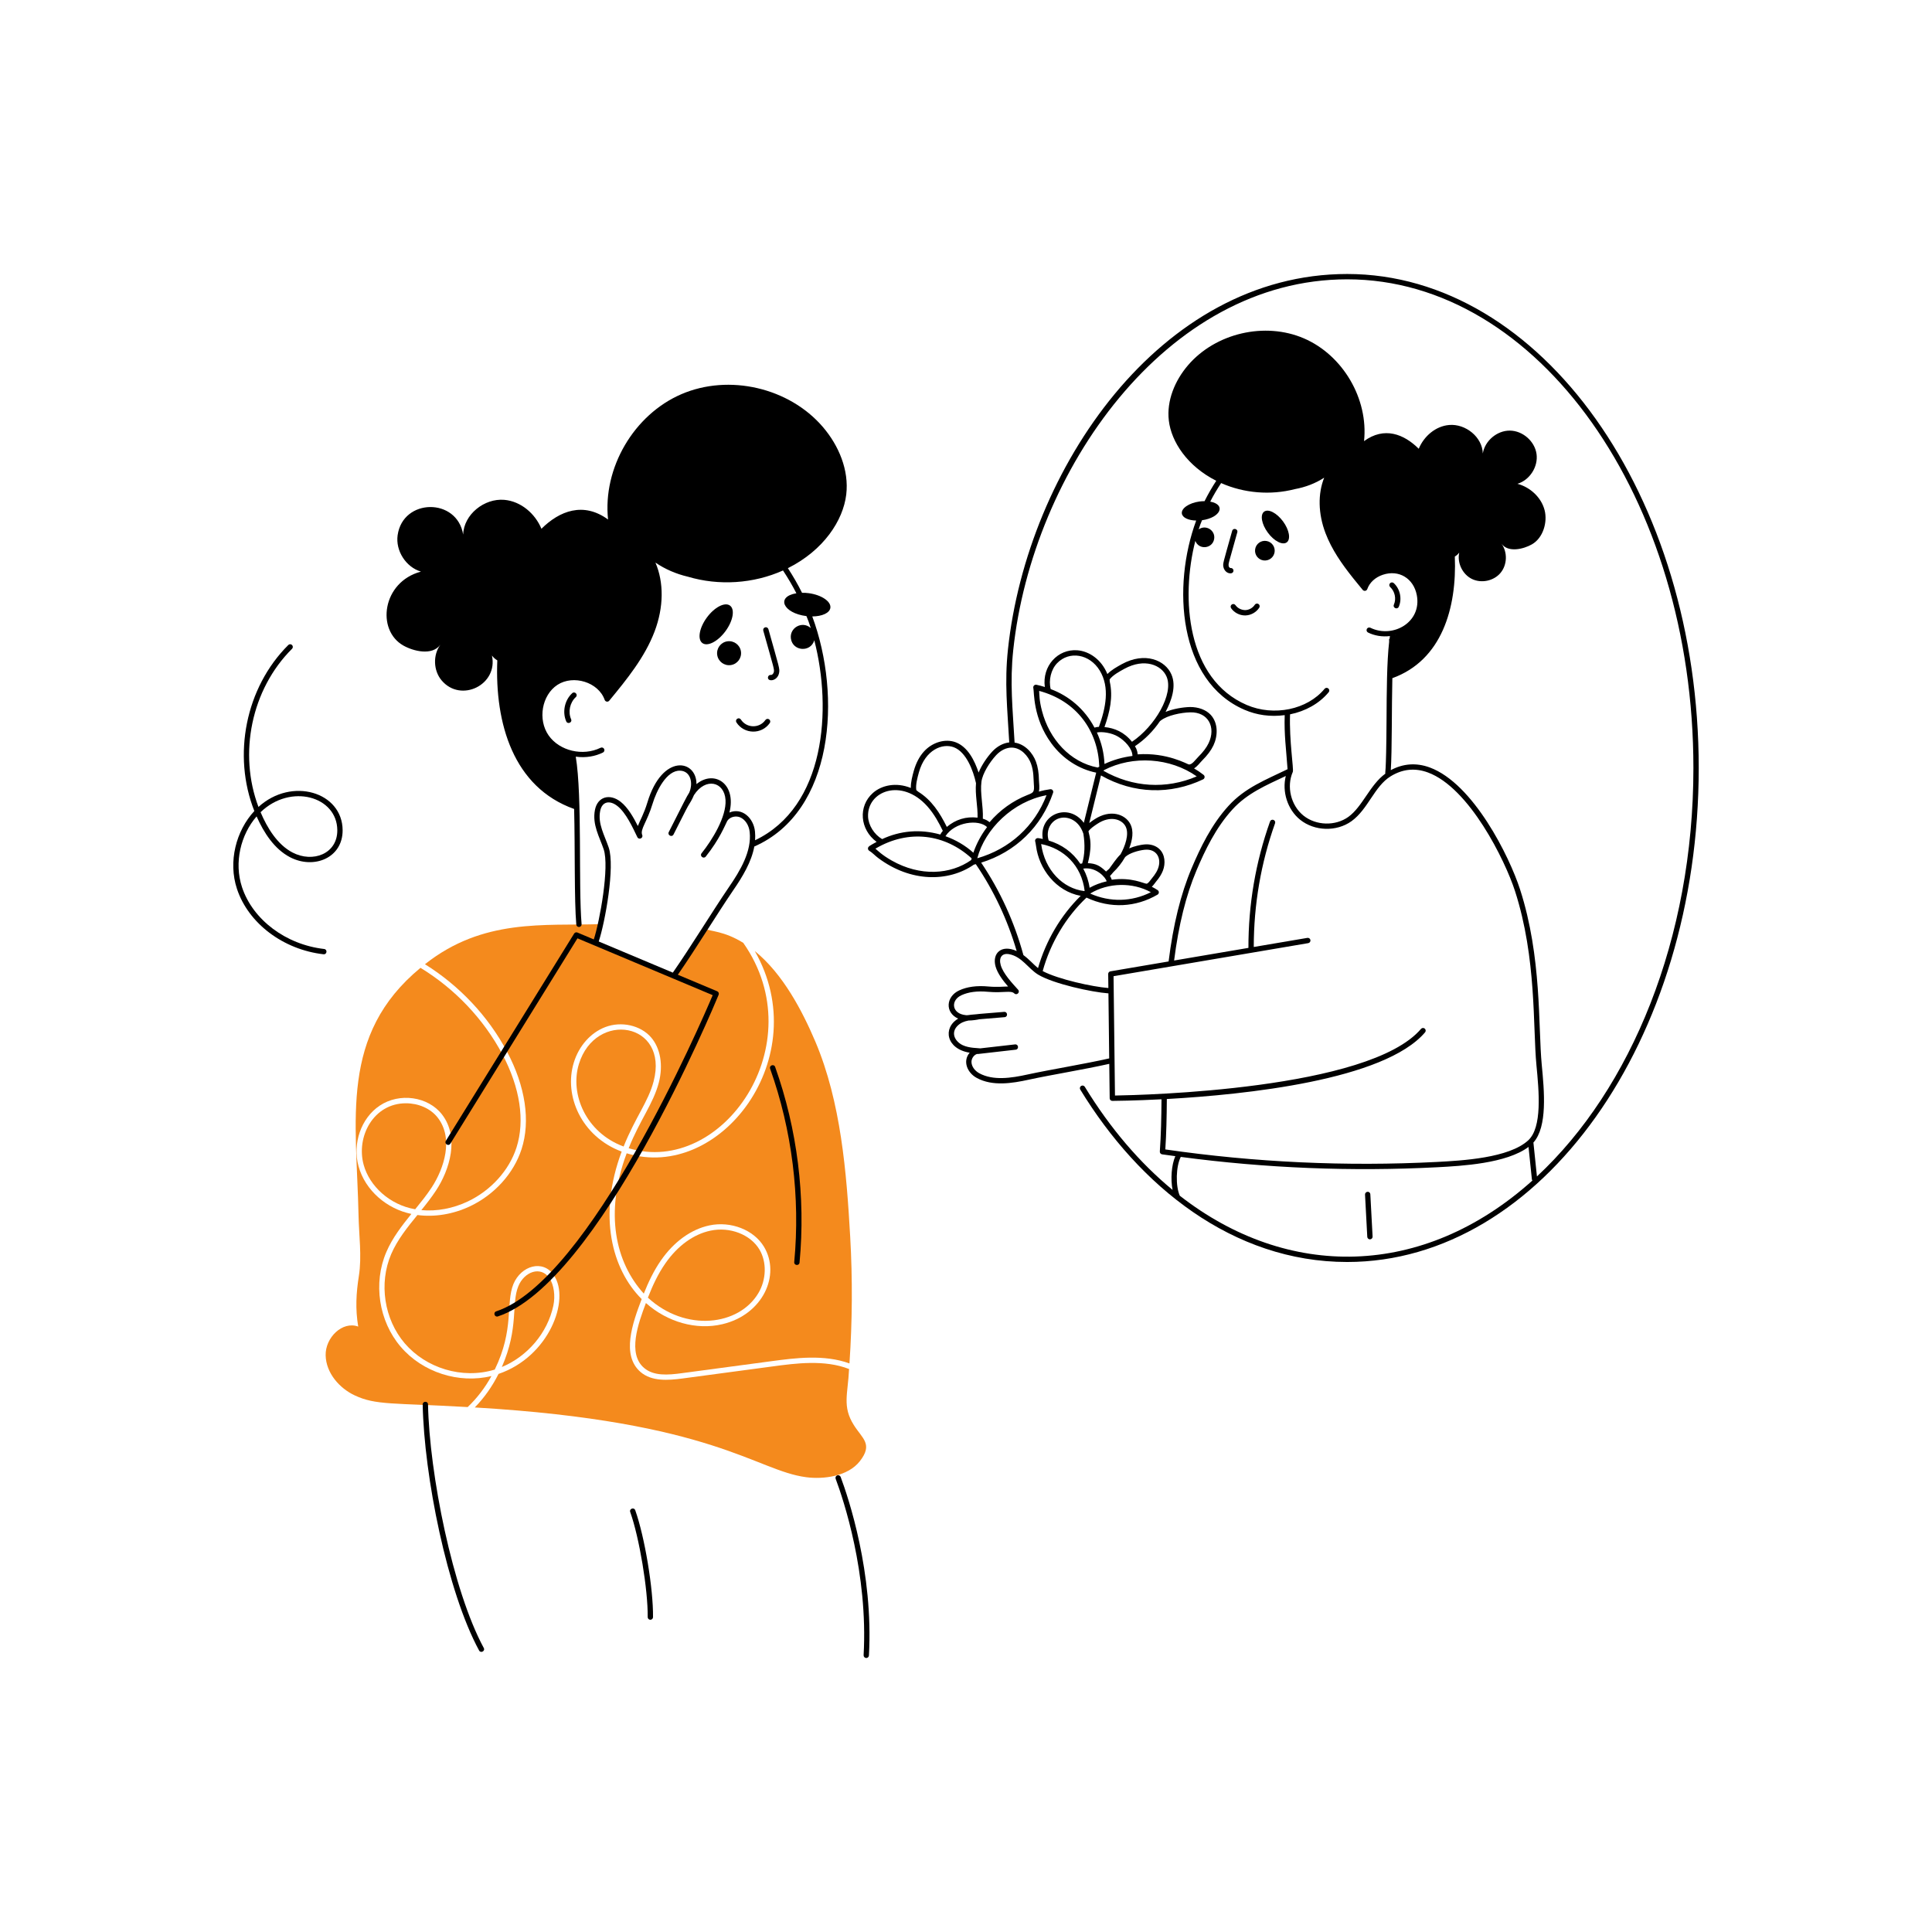 <svg xmlns="http://www.w3.org/2000/svg" xmlns:xlink="http://www.w3.org/1999/xlink" width="800" zoomAndPan="magnify" viewBox="0 0 600 600" height="800" preserveAspectRatio="xMidYMid meet" version="1.0"><path fill="#f48a1d" d="M 134.008 368.852 C 132.484 371.172 130.695 373.383 128.941 375.547 C 120.965 374.191 114.75 368.301 112.949 361.781 C 110.516 352.977 116.012 342.633 126.055 342.633 C 129.898 342.633 133.691 344.191 135.957 347.117 C 140.898 353.492 137.992 362.809 134.008 368.852 Z M 134.008 368.852 " fill-opacity="1" fill-rule="nonzero"/><path fill="#f48a1d" d="M 152.625 427.34 C 150.625 430.969 148.125 434.246 145.238 436.977 C 121.891 435.656 116.73 436.426 110.184 433.359 C 105.402 431.129 101.258 426.398 101.133 420.91 C 101.008 415.418 106.324 410.176 111.246 411.98 C 110.324 406.453 110.609 401.582 111.461 396.18 C 112.398 390.211 111.477 383.586 111.352 377.566 C 110.73 347.629 105.379 321.375 130.59 300.566 C 141.219 307.047 150.18 316.438 155.992 327.367 C 161.516 337.762 163.074 348.055 160.402 356.379 C 158.133 363.43 152.5 369.684 145.328 373.102 C 140.668 375.316 135.586 376.254 130.855 375.812 C 132.434 373.863 134.008 371.859 135.391 369.754 C 139.676 363.27 142.742 353.172 137.266 346.105 C 132.93 340.508 124.055 339.25 117.906 343.379 C 112.148 347.223 109.387 355.156 111.352 362.207 C 113.441 369.766 120.191 375.445 127.754 376.996 C 124.816 380.648 121.855 384.438 119.98 388.832 C 115.836 398.465 117.625 410.281 124.441 418.25 C 131.211 426.188 142.512 429.82 152.625 427.34 Z M 152.625 427.34 " fill-opacity="1" fill-rule="nonzero"/><path fill="#f48a1d" d="M 171.844 405.5 C 170.035 413.965 163.801 421.246 155.848 424.539 C 161.207 412.301 158.73 404.922 160.969 399.457 C 162.781 394.961 167.938 392.992 170.656 396.977 C 172.02 399.016 172.5 402.434 171.844 405.5 Z M 171.844 405.5 " fill-opacity="1" fill-rule="nonzero"/><path fill="#f48a1d" d="M 193.668 356.062 C 181.918 351.723 176.934 339.754 179.777 330.465 C 184.93 313.672 207.816 317.492 202.984 335.832 C 201.359 342.105 197.328 346.941 193.668 356.062 Z M 193.668 356.062 " fill-opacity="1" fill-rule="nonzero"/><path fill="#f48a1d" d="M 201.211 403 C 202.684 399.227 204.363 395.613 206.633 392.355 C 210.422 386.898 215.398 383.285 220.66 382.188 C 226.664 380.914 233.043 383.375 235.84 388.031 C 238.16 391.914 238.039 397.352 235.523 401.582 C 229.484 411.738 212.914 413.781 201.211 403 Z M 201.211 403 " fill-opacity="1" fill-rule="nonzero"/><path fill="#f48a1d" d="M 234.406 295.359 C 243.156 302.441 249.18 313.973 253.254 323.574 C 261.152 342.281 262.906 364.031 264.039 384.152 C 264.785 397.227 264.695 410.352 263.809 423.426 C 255.93 420.555 246.984 421.742 239.668 422.715 L 211.734 426.453 C 207.445 427.039 203.02 427.375 200.043 424.84 C 194.809 420.41 198.191 411.043 200.594 404.664 C 207.254 410.602 216.27 413.168 224.344 411.238 C 236.902 408.293 242.535 395.953 237.258 387.184 C 234.105 381.941 226.984 379.16 220.324 380.559 C 214.637 381.762 209.309 385.605 205.27 391.418 C 203.055 394.605 201.391 398.094 199.938 401.742 C 191.203 392.133 187.629 376.852 194.621 358.168 C 223.641 367.098 253.262 328.355 234.406 295.359 Z M 234.406 295.359 " fill-opacity="1" fill-rule="nonzero"/><path fill="#f48a1d" d="M 267.035 453.785 C 263.332 458.516 255.77 459.469 250.383 458.762 C 234.695 456.707 221.812 441.477 147.453 437.098 C 150.375 434.105 152.871 430.578 154.82 426.684 C 170.453 421.371 177.191 403.699 172.02 396.059 C 168.664 391.02 161.805 393.031 159.426 398.82 C 157.016 404.824 159.754 412.828 153.652 425.336 C 143.43 428.449 132.211 424.797 125.699 417.188 C 119.289 409.68 117.605 398.555 121.484 389.484 C 123.414 385.004 126.551 381.105 129.633 377.336 C 134.945 378.043 140.758 377.105 146.035 374.59 C 153.598 370.992 159.57 364.367 161.977 356.875 C 164.793 348.145 163.184 337.391 157.461 326.605 C 151.617 315.57 142.633 306.094 131.973 299.449 C 150.07 285.129 168.965 287.582 186.512 286.996 C 186.031 289.176 185.535 291.07 185.059 292.434 L 209.645 302.516 C 214 296.262 218.746 288.609 218.926 288.434 C 220.684 289.312 224.77 289.066 230.828 292.809 C 252.93 324.34 224.266 365.352 195.242 356.594 C 198.793 347.68 202.836 342.898 204.594 336.238 C 206.012 330.801 205.109 325.543 202.188 322.156 C 198.926 318.402 192.957 317.074 187.98 318.969 C 183.43 320.707 179.777 324.832 178.203 329.988 C 175.02 340.324 180.605 352.984 193.062 357.637 C 185.641 377.527 189.988 394.148 199.281 403.445 C 196.426 410.918 192.883 420.918 198.961 426.117 C 202.453 429.074 207.5 428.684 211.945 428.102 L 239.879 424.363 C 247.141 423.387 256.07 422.184 263.688 425.16 C 263.324 432.941 261.516 436.766 265.156 442.555 C 267.848 446.824 271.18 448.469 267.035 453.785 Z M 267.035 453.785 " fill-opacity="1" fill-rule="nonzero"/><path fill="#000000" d="M 195.723 469.57 C 198.555 477.559 201.242 493.723 201.148 502.199 C 201.145 502.656 201.508 503.031 201.965 503.035 C 201.969 503.035 201.973 503.035 201.977 503.035 C 202.43 503.035 202.797 502.672 202.801 502.219 C 202.902 493.43 200.219 477.297 197.281 469.02 C 196.918 467.988 195.359 468.543 195.723 469.57 Z M 195.723 469.57 " fill-opacity="1" fill-rule="nonzero"/><path fill="#000000" d="M 268.98 514.906 C 268.996 514.91 269.012 514.91 269.027 514.91 C 269.465 514.91 269.828 514.57 269.852 514.129 C 271.293 488.328 263.496 465.164 261.07 458.676 C 260.914 458.25 260.438 458.039 260.008 458.191 C 259.578 458.352 259.363 458.828 259.523 459.254 C 261.918 465.664 269.625 488.555 268.203 514.035 C 268.176 514.492 268.527 514.883 268.98 514.906 Z M 268.98 514.906 " fill-opacity="1" fill-rule="nonzero"/><path fill="#000000" d="M 131.27 436.18 C 131.699 458.27 138.84 494.238 148.785 512.574 C 149.305 513.527 150.758 512.75 150.238 511.789 C 140.555 493.93 133.34 457.594 132.926 436.148 C 132.902 435.047 131.25 435.086 131.27 436.18 Z M 131.27 436.18 " fill-opacity="1" fill-rule="nonzero"/><path fill="#000000" d="M 219.531 191.766 C 217.164 194.98 216.539 198.539 218.133 199.711 C 219.727 200.883 222.938 199.23 225.305 196.016 C 227.672 192.801 228.297 189.242 226.703 188.07 C 225.109 186.898 221.902 188.551 219.531 191.766 Z M 219.531 191.766 " fill-opacity="1" fill-rule="nonzero"/><path fill="#000000" d="M 239.422 209.605 C 238.969 209.543 238.555 209.871 238.496 210.324 C 238.316 211.812 241.367 211.621 241.93 209.086 C 242.242 207.676 242 207.43 238.637 195.395 C 238.512 194.957 238.055 194.703 237.617 194.824 C 237.176 194.945 236.922 195.402 237.043 195.844 C 240.328 207.582 240.516 207.828 240.312 208.727 C 240.215 209.18 239.809 209.648 239.422 209.605 Z M 239.422 209.605 " fill-opacity="1" fill-rule="nonzero"/><path fill="#000000" d="M 211.625 122.41 C 196.84 128.777 187.148 145.336 188.84 161.344 C 181.207 155.754 173.758 158.637 168.148 164.215 C 166.172 159.453 161.734 155.672 156.605 155.23 C 150.391 154.699 144.016 159.785 143.84 166.02 C 141.984 154.5 125.125 154.668 123.488 166.207 C 122.801 171.035 126.051 176.113 130.723 177.516 C 118.684 180.727 116.785 195.684 125.262 200.477 C 128.375 202.238 134.203 203.719 136.762 200.215 C 134.414 203.43 134.578 208.242 137.137 211.289 C 143.117 218.402 154.781 212.652 152.773 203.574 C 153.223 204.207 153.805 204.691 154.445 205.082 C 153.645 224.648 159.41 244.523 178.301 251.234 C 178.609 263.586 178.32 279.574 178.973 287.129 C 179.008 287.559 179.371 287.887 179.793 287.887 C 180.285 287.887 180.66 287.469 180.617 286.988 C 179.605 275.223 180.859 247.309 178.809 234.992 C 181.977 235.418 184.844 234.887 187.246 233.707 C 187.656 233.508 187.824 233.012 187.625 232.602 C 187.426 232.191 186.93 232.023 186.52 232.223 C 181.016 234.926 173.789 233.223 170.402 228.422 C 166.93 223.5 168.246 215.848 173.141 212.672 C 178.047 209.488 185.836 211.809 187.789 217.352 C 188 217.945 188.785 218.117 189.207 217.602 C 194.68 210.965 200.238 204.137 203.277 196.137 C 206.152 188.574 206.199 180.867 203.551 174.715 C 206.574 176.781 210.02 178.254 213.613 179.094 C 223.258 181.973 233.992 181.281 243.172 177.164 C 244.676 179.453 246.078 181.805 247.324 184.242 C 240.863 185.32 243.219 190.441 250.445 191.336 C 251.133 193.137 251.02 192.625 251.793 195.047 C 249.168 192.691 245.109 194.941 245.629 198.367 C 246.223 202.277 251.766 202.691 252.883 198.844 C 258.449 220.281 256.324 250.527 234.496 260.945 C 234.559 260.051 234.562 259.152 234.469 258.246 C 234.047 254.031 230.461 250.703 226.531 252.332 C 228.781 243.281 221.723 239.008 216.293 243.516 C 216.363 235.875 205.68 233.879 201.059 249.188 C 199.977 252.766 198.75 254.789 198.09 256.523 C 196.766 253.891 194.996 250.77 192.77 249.02 C 189.359 246.332 185.566 247.414 184.766 251.523 C 183.867 256.086 186.191 259.938 187.477 263.75 C 189.32 269.191 186.254 286.102 184.41 291.746 L 179.324 289.605 C 178.953 289.449 178.516 289.586 178.301 289.934 L 138.465 354.293 C 137.891 355.223 139.297 356.098 139.871 355.164 L 179.336 291.406 L 221.336 309.055 C 217.66 317.742 183.164 397.617 154.105 407.25 C 153.074 407.594 153.578 409.16 154.625 408.824 C 185.918 398.449 221.676 312.582 223.184 308.93 C 223.355 308.508 223.156 308.027 222.738 307.852 L 210.512 302.715 C 216.082 294.68 222.855 283.602 227.609 276.633 C 230.609 272.285 233.383 267.672 234.258 262.891 C 259.02 252.031 261.426 216.145 252.258 191.441 C 255.285 191.422 257.652 190.383 257.879 188.773 C 258.152 186.812 255.172 184.777 251.219 184.223 C 250.477 184.117 249.77 184.09 249.082 184.102 C 247.77 181.469 246.297 178.922 244.684 176.453 C 255.793 170.902 261.855 161.617 262.809 153.578 C 263.707 146.023 260.508 138.398 255.562 132.617 C 245.098 120.387 226.406 116.047 211.625 122.41 Z M 226.242 275.699 C 221.277 282.984 214.551 294.02 208.965 302.047 C 208.961 302.051 208.961 302.055 208.957 302.059 L 185.941 292.387 C 187.91 286.445 191.047 269.141 189.043 263.219 C 187.727 259.336 185.602 255.844 186.391 251.84 C 186.969 248.879 189.367 248.445 191.746 250.32 C 194.395 252.402 196.469 256.941 197.934 259.984 C 198.402 260.938 199.836 260.289 199.445 259.312 C 198.73 257.535 200.93 255.332 202.645 249.664 C 203.879 245.562 207.027 239.172 211.238 239.336 C 214.461 239.473 215.352 243.141 214.043 246.156 C 213.164 247.52 212.398 249.137 207.695 258.406 C 207.203 259.383 208.676 260.129 209.172 259.152 C 210.832 255.902 213.227 251.082 213.633 250.422 C 214.312 249.332 215.016 248.16 215.508 246.938 C 219.137 241.312 224.969 242.742 225.32 248.422 C 225.637 253.664 221.168 260.879 217.883 264.988 C 217.195 265.852 218.508 266.859 219.176 266.02 C 223.457 260.664 225.125 256.363 225.863 254.934 C 226.75 253.586 228.598 253.309 229.828 253.816 C 231.434 254.488 232.609 256.293 232.824 258.414 C 233.449 264.32 230.031 270.211 226.242 275.699 Z M 226.242 275.699 " fill-opacity="1" fill-rule="nonzero"/><path fill="#000000" d="M 225.859 199.172 C 223.824 199.48 222.43 201.383 222.738 203.418 C 223.047 205.453 224.945 206.852 226.98 206.543 C 229.016 206.234 230.414 204.332 230.105 202.297 C 229.797 200.262 227.895 198.863 225.859 199.172 Z M 225.859 199.172 " fill-opacity="1" fill-rule="nonzero"/><path fill="#000000" d="M 177.703 215.277 C 175.352 217.43 174.574 221.113 175.848 224.031 C 176.285 225.035 177.801 224.375 177.363 223.371 C 176.363 221.078 176.973 218.188 178.82 216.496 C 179.625 215.758 178.512 214.539 177.703 215.277 Z M 177.703 215.277 " fill-opacity="1" fill-rule="nonzero"/><path fill="#000000" d="M 230.09 223.457 C 229.844 223.07 229.332 222.961 228.949 223.211 C 228.566 223.457 228.453 223.969 228.703 224.352 C 231.094 228.051 236.504 228.195 239.062 224.551 C 239.324 224.18 239.234 223.664 238.859 223.398 C 238.488 223.137 237.973 223.23 237.707 223.602 C 235.832 226.273 231.844 226.168 230.09 223.457 Z M 230.09 223.457 " fill-opacity="1" fill-rule="nonzero"/><path fill="#000000" d="M 248.305 392.105 C 250.23 371.684 247.613 350.672 240.73 331.348 C 240.363 330.32 238.805 330.871 239.172 331.902 C 245.973 351 248.562 371.766 246.656 391.949 C 246.555 393.043 248.199 393.199 248.305 392.105 Z M 248.305 392.105 " fill-opacity="1" fill-rule="nonzero"/><path fill="#000000" d="M 392.586 158.898 C 391.281 159.859 391.793 162.777 393.734 165.41 C 395.672 168.047 398.305 169.402 399.609 168.441 C 400.914 167.48 400.402 164.566 398.461 161.93 C 396.523 159.293 393.891 157.938 392.586 158.898 Z M 392.586 158.898 " fill-opacity="1" fill-rule="nonzero"/><path fill="#000000" d="M 383.066 177.121 C 383.012 176.668 382.602 176.344 382.145 176.402 C 381.938 176.402 381.648 176.125 381.574 175.801 C 381.465 175.289 381.641 174.668 381.793 174.113 L 384.254 165.312 C 384.547 164.258 382.957 163.812 382.66 164.867 C 379.785 175.148 379.707 175 379.961 176.156 C 380.176 177.129 381.023 178.059 382.109 178.059 C 382.188 178.059 382.266 178.055 382.348 178.043 C 382.801 177.988 383.121 177.574 383.066 177.121 Z M 383.066 177.121 " fill-opacity="1" fill-rule="nonzero"/><path fill="#000000" d="M 393.277 168 C 391.609 167.746 390.051 168.895 389.797 170.562 C 389.543 172.23 390.691 173.785 392.359 174.039 C 394.027 174.293 395.586 173.145 395.836 171.477 C 396.09 169.809 394.945 168.254 393.277 168 Z M 393.277 168 " fill-opacity="1" fill-rule="nonzero"/><path fill="#000000" d="M 432.887 187.773 C 432.449 188.777 433.969 189.438 434.402 188.438 C 435.473 185.984 434.82 182.895 432.848 181.09 C 432.512 180.781 431.984 180.801 431.68 181.141 C 431.371 181.477 431.391 182 431.73 182.309 C 433.195 183.652 433.684 185.953 432.887 187.773 Z M 432.887 187.773 " fill-opacity="1" fill-rule="nonzero"/><path fill="#000000" d="M 390.828 187.574 C 390.445 187.328 389.93 187.438 389.684 187.82 C 389.051 188.801 387.883 189.449 386.719 189.473 C 385.512 189.453 384.359 188.891 383.688 187.938 C 383.426 187.562 382.91 187.473 382.535 187.734 C 382.164 187.996 382.074 188.512 382.336 188.887 C 383.309 190.277 384.957 191.129 386.652 191.129 C 386.684 191.129 386.719 191.129 386.75 191.129 C 388.477 191.094 390.137 190.168 391.074 188.719 C 391.32 188.336 391.211 187.824 390.828 187.574 Z M 390.828 187.574 " fill-opacity="1" fill-rule="nonzero"/><path fill="#000000" d="M 418.379 85.09 C 360.27 85.09 319.035 145.656 313.031 201.652 C 311.922 212.035 312.848 220.074 313.43 230.559 C 311.559 230.762 309.656 231.781 308.141 233.414 C 306.602 235.07 304.895 237.539 303.914 239.922 C 302.664 236.145 300.539 231.961 296.84 230.535 C 293.641 229.305 289.574 230.477 286.953 233.371 C 285.543 234.922 284.48 236.938 283.773 239.438 C 283.355 240.953 282.824 242.91 282.863 244.707 C 278.305 242.863 273.809 243.848 271.094 246.258 C 266.438 250.379 267.023 257.625 272.242 261.453 C 270.164 262.617 269.539 262.863 269.555 263.531 C 269.562 263.816 269.715 264.078 269.965 264.223 C 270.879 264.758 271.766 265.75 272.719 266.453 C 282.809 274.031 294.543 273.992 302.445 268.523 C 303.121 268.348 303.035 268.371 303.043 268.367 C 308.656 276.617 312.914 285.688 315.738 295.352 C 310.918 293.176 308.023 296.137 309.199 300.203 C 309.824 302.359 311.523 304.578 313.07 306.367 C 311.691 306.371 309.734 306.621 306.926 306.363 C 303.375 306.031 300.332 306.441 297.879 307.582 C 293.785 309.473 293.383 314.438 297.566 316.348 C 292.688 319.23 293.867 325.762 301.141 326.926 C 298.891 329.516 300.359 333.191 303.41 334.801 C 308.227 337.383 314.246 336.469 319.59 335.285 C 326.559 333.777 336.379 332.195 344.492 330.387 L 344.621 341.074 C 344.625 341.527 344.992 341.891 345.445 341.891 C 345.449 341.891 345.449 341.891 345.449 341.891 C 346.301 341.887 352.188 341.836 360.715 341.395 C 360.672 347.332 360.562 352.438 360.195 357.613 C 360.164 358.047 360.473 358.43 360.902 358.492 C 362.266 358.691 363.637 358.867 365.004 359.055 C 363.805 361.844 363.5 366.156 364.152 369.535 C 353.992 361.156 344.762 350.398 336.898 337.52 C 336.66 337.129 336.152 337.012 335.762 337.242 C 335.371 337.48 335.25 337.992 335.488 338.379 C 353.797 368.367 382.844 391.922 418.379 391.922 C 478.578 391.922 527.555 323.102 527.555 238.508 C 527.555 153.914 478.578 85.094 418.379 85.09 Z M 309.352 234.539 C 310.785 232.996 312.602 232.125 314.281 232.176 C 317.105 232.246 319.316 234.785 320.172 237.113 C 321.07 239.551 320.938 241.859 321.062 243.398 C 321.273 246.016 321.016 246.133 319.098 246.887 C 314.547 248.688 310.488 251.609 307.32 255.34 C 306.656 254.801 306.184 254.551 305.23 254.254 C 305.402 250.301 304.328 246.355 304.797 242.773 C 305.125 240.234 307.336 236.711 309.352 234.539 Z M 293.625 259.688 C 296.484 255.227 303.941 254.336 306.543 256.855 C 304.719 259.277 303.262 261.961 302.285 264.82 C 299.797 262.562 296.773 260.824 293.625 259.688 Z M 303.508 266.539 C 305.895 257.434 314.57 248.902 325.012 246.957 C 321.297 256.613 313.566 263.652 303.508 266.539 Z M 284.562 245.371 C 284.309 243.707 284.918 241.504 285.383 239.82 C 287.363 232.801 292.715 230.723 296.246 232.078 C 300.066 233.551 302.23 239.223 303.105 243.223 C 302.789 246.953 303.691 250.324 303.59 253.926 C 299.984 253.508 296.836 254.48 294.047 256.801 C 294.043 256.801 294.043 256.805 294.043 256.805 C 291.879 252.426 289.297 248.43 285.141 245.859 C 284.949 245.695 284.762 245.531 284.562 245.371 Z M 269.582 253.574 C 269.301 245.691 279.973 241.465 287.98 250.398 C 290.129 252.793 291.676 255.695 292.801 258.023 C 292.531 258.367 292.289 258.645 292.012 259.172 C 285.719 257.395 279.539 257.988 273.953 260.59 C 271.5 259.168 269.68 256.293 269.582 253.574 Z M 276.938 267.254 C 273.828 265.48 272.754 264.289 271.867 263.559 C 282.324 257.379 293.562 259.094 301.754 266.574 C 301.707 266.746 301.656 266.918 301.613 267.094 C 295.176 271.613 285.82 272.277 276.938 267.254 Z M 319.238 333.668 C 313.93 334.848 308.438 335.621 304.184 333.34 C 302.691 332.551 301.715 331.156 301.699 329.785 C 301.695 328.82 302.34 327.668 303.434 327.309 C 303.797 327.379 302.492 327.43 315.426 325.992 C 316.512 325.867 316.328 324.23 315.238 324.348 L 304.418 325.582 C 303.789 325.461 301.008 325.562 298.914 324.562 C 297.535 323.898 296.188 322.484 296.273 320.816 C 296.363 319.211 297.77 318.023 298.934 317.496 C 299.5 317.246 300.109 317.059 300.758 316.938 C 301.969 316.938 303.734 316.66 304.094 316.547 L 311.992 315.891 C 313.066 315.809 312.965 314.172 311.855 314.246 C 306.898 314.668 303.637 314.898 303.301 314.98 C 300.352 315.168 300.66 315.469 299.141 315.137 C 295.5 314.324 295.348 310.57 298.574 309.082 C 300.762 308.066 303.52 307.707 306.773 308.008 C 311.699 308.461 313.914 307.473 315 308.516 C 315.758 309.246 316.891 308.16 316.188 307.371 C 314.352 305.344 311.547 302.371 310.789 299.746 C 310.133 297.473 311.102 295.887 313.43 296.336 C 317.387 297.105 319.266 300.746 322.402 302.676 C 327.246 305.574 339.109 308.129 344.234 308.5 L 344.473 328.699 C 336.496 330.492 326.352 332.133 319.238 333.668 Z M 362.371 341.309 C 386.703 339.953 429.891 335.465 442.566 320.605 C 442.859 320.258 442.82 319.738 442.473 319.441 C 442.125 319.145 441.602 319.184 441.305 319.535 C 425.168 338.461 354.703 340.098 346.266 340.227 L 345.824 303.168 C 365.43 299.836 389.844 295.691 406.289 292.898 C 406.738 292.82 407.039 292.395 406.965 291.945 C 406.887 291.492 406.449 291.184 406.012 291.27 L 389.367 294.094 C 389.375 280.938 391.586 268.016 395.98 255.676 C 396.133 255.246 395.91 254.773 395.477 254.621 C 395.047 254.465 394.574 254.691 394.422 255.121 C 389.934 267.727 387.684 280.93 387.711 294.375 L 364.629 298.297 C 366.039 287.223 368.316 278.039 371.594 270.281 C 374.211 264.109 377.578 257.039 382.746 251.387 C 387.348 246.332 393.18 243.895 399.316 240.988 C 398.105 245.848 399.832 251.398 403.758 254.57 C 408.223 258.168 415.082 258.363 419.73 255.02 C 424.902 251.27 426.812 244.223 431.863 241.098 C 435.539 238.824 439.434 238.418 443.441 239.895 C 456.316 244.625 467.41 267.172 470.5 276.73 C 477.234 297.586 476.012 318.879 477.156 330.797 C 477.938 338.949 479.004 350.113 474.586 354.16 C 468.594 359.656 454.055 360.434 446.246 360.852 C 418.062 362.305 389.688 360.996 361.898 356.965 C 362.227 351.98 362.328 347.027 362.371 341.309 Z M 412.633 214.973 C 412.926 214.621 412.875 214.098 412.523 213.809 C 412.172 213.516 411.648 213.562 411.359 213.918 C 406.004 220.398 395.605 222.555 387.172 218.926 C 368.562 210.922 366.656 185.801 371.219 167.984 C 372.363 170.918 376.609 170.395 377.074 167.34 C 377.48 164.668 374.438 162.816 372.25 164.418 C 372.855 162.555 372.715 163.078 373.297 161.562 C 373.301 161.562 373.305 161.562 373.309 161.562 C 379.07 160.754 380.859 156.719 375.848 155.785 C 376.859 153.801 378.004 151.887 379.23 150.023 C 386.336 153.172 394.57 153.852 402.102 151.906 C 405.352 151.316 408.492 150.141 411.238 148.348 C 409.242 153.352 409.348 159.516 411.645 165.566 C 413.602 170.711 416.75 175.176 420.109 179.402 C 420.25 179.59 420.395 179.766 420.539 179.938 C 421.422 181.035 422.312 182.125 423.203 183.203 C 423.391 183.43 423.703 183.539 423.984 183.488 C 424.277 183.438 424.52 183.23 424.621 182.949 C 425.336 180.922 427.078 179.305 429.406 178.512 C 434.453 176.801 439.004 179.652 439.996 184.801 C 441.633 193.293 432.5 198.348 425.59 194.957 C 425.18 194.758 424.684 194.922 424.48 195.332 C 424.281 195.742 424.449 196.238 424.859 196.438 C 426.84 197.41 429.184 197.832 431.66 197.539 C 431.613 197.828 431.57 198.133 431.527 198.449 C 431.469 198.453 431.398 198.469 431.398 198.418 C 431.402 198.73 431.406 199.047 431.41 199.359 C 430.699 205.48 430.645 214.953 430.602 223.457 C 430.504 241.621 430.066 239.652 430.242 240.258 C 425.434 243.754 423.152 250.496 418.762 253.68 C 414.703 256.598 408.703 256.426 404.797 253.285 C 400.898 250.133 399.48 244.301 401.492 239.715 C 401.496 239.707 401.492 239.695 401.496 239.688 C 401.82 238.844 400.352 229.965 400.637 221.844 C 405.371 220.887 409.695 218.527 412.633 214.973 Z M 433.508 197.168 C 433.465 197.199 433.422 197.23 433.383 197.266 C 433.387 197.242 433.391 197.219 433.395 197.199 C 433.43 197.191 433.469 197.176 433.508 197.168 Z M 366.391 371.34 C 365.043 368.27 365.191 362.258 366.695 359.289 C 393.09 362.801 419.719 363.875 446.336 362.5 C 453.965 362.094 467.828 361.344 474.695 356.188 L 475.738 366.234 C 475.754 366.387 475.816 366.512 475.902 366.629 C 441.945 397.105 399.941 397.512 366.391 371.34 Z M 477.309 365.352 L 476.215 354.824 C 480.629 349.91 479.586 338.828 478.801 330.641 C 477.66 318.652 478.863 297.246 472.07 276.223 C 468.777 266.016 457.582 243.332 444.012 238.34 C 439.832 236.809 435.773 237.109 431.922 239.18 C 432.324 233.324 432.188 219.383 432.406 210.613 C 447.766 205.062 452.461 188.824 451.809 172.844 C 452.332 172.523 452.812 172.125 453.18 171.609 C 452.473 174.793 454.18 178.352 457.105 179.797 C 460.031 181.238 463.895 180.426 465.992 177.93 C 468.094 175.434 468.227 171.488 466.301 168.855 C 468.398 171.727 473.176 170.512 475.727 169.066 C 479.246 167.078 480.656 162.141 479.684 158.414 C 478.648 154.449 475.215 151.305 471.254 150.25 C 475.082 149.102 477.742 144.938 477.184 140.98 C 476.621 137.027 472.902 133.77 468.91 133.73 C 464.914 133.695 461.137 136.883 460.5 140.828 C 460.355 135.715 455.133 131.547 450.039 131.984 C 445.832 132.344 442.219 135.461 440.602 139.371 C 436 134.785 429.883 132.406 423.617 136.996 C 425.004 123.875 417.062 110.305 404.945 105.086 C 392.828 99.871 377.508 103.426 368.934 113.449 C 364.879 118.188 362.258 124.438 362.992 130.629 C 363.773 137.207 368.707 144.758 377.719 149.312 C 376.387 151.355 375.168 153.465 374.082 155.645 C 373.57 155.645 373.043 155.668 372.492 155.746 C 369.254 156.199 366.809 157.871 367.035 159.477 C 367.215 160.77 369.082 161.613 371.488 161.66 C 363.961 182.008 365.906 211.578 386.52 220.445 C 390.309 222.078 394.5 222.68 398.977 222.094 C 398.781 228.293 399.414 232.391 399.863 238.883 C 393.109 242.176 386.695 244.59 381.523 250.27 C 376.191 256.105 372.742 263.336 370.07 269.637 C 366.684 277.652 364.348 287.137 362.922 298.586 L 344.852 301.656 C 344.449 301.723 344.156 302.074 344.16 302.48 L 344.215 306.84 C 339.305 306.457 328.664 304.141 323.816 301.578 C 326.234 292.824 331.031 284.793 337.418 278.762 C 344.879 282.254 352.738 281.77 359.48 277.84 C 360.004 277.535 360.031 276.781 359.52 276.438 C 358.938 276.051 358.324 275.707 357.703 275.391 C 358.297 274.84 358.633 274.27 358.988 273.84 C 360.047 272.586 360.742 271.473 361.172 270.332 C 361.965 268.25 361.902 265.363 359.984 263.609 C 358.832 262.555 357.117 262.055 355.285 262.262 C 354.172 262.379 352.336 262.754 350.684 263.469 C 351.625 261.016 352.23 258.152 350.992 255.832 C 349.41 252.867 344.832 251.203 339.883 254.465 C 339.391 254.789 338.828 255.172 338.277 255.602 L 341.918 240.816 C 352.141 246.629 363.582 246.816 373.629 242.039 C 374.18 241.777 374.266 241.023 373.789 240.645 C 372.848 239.902 371.852 239.238 370.824 238.629 C 371.859 238.012 372.629 236.898 373.297 236.23 C 374.973 234.555 376.098 233.055 376.84 231.504 C 378.18 228.68 378.438 224.648 375.992 221.992 C 374.516 220.41 372.164 219.57 369.609 219.57 C 367.344 219.625 364.375 220.125 361.98 221.09 C 363.828 217.574 365.387 213.137 363.797 209.457 C 361.898 205.039 355.586 202.32 348.383 206.262 C 346.863 207.113 345.188 208.02 343.906 209.332 C 342.051 204.766 338.207 202.227 334.586 201.953 C 328.508 201.477 323.594 206.844 324.484 213.352 C 323.688 213.105 322.711 212.832 321.883 212.66 C 321.305 212.531 320.762 213.066 320.91 213.668 C 321.207 214.875 320.727 222.984 326.504 230.84 C 329.973 235.59 335.039 238.883 340.457 239.961 C 340.332 240.242 340.973 237.836 336.594 255.535 C 331.793 249.059 322.562 252.926 323.844 260.551 C 322.637 260.301 322.047 260.098 321.648 260.586 C 321.266 261.051 321.57 261.27 321.742 262.668 C 322.629 269.797 327.867 276.777 335.613 278.219 C 329.457 284.262 324.816 292.113 322.367 300.656 C 320.902 299.465 319.707 298.004 317.828 296.609 C 315.02 286.309 310.605 276.664 304.715 267.902 C 315.375 264.598 323.449 256.789 327.051 246.188 C 327.246 245.602 326.754 245.016 326.16 245.102 C 324.965 245.258 323.789 245.512 322.629 245.828 C 322.93 244.609 322.672 243.32 322.656 242.379 C 322.621 240.027 322.324 238.172 321.727 236.543 C 320.723 233.824 318.312 231.082 315.09 230.621 C 314.504 220.078 313.582 212.062 314.676 201.828 C 320.609 146.484 361.945 86.746 418.379 86.746 C 477.668 86.746 525.902 154.824 525.902 238.508 C 525.902 291.496 506.547 338.199 477.309 365.352 Z M 330.414 253.906 C 332.875 253.945 335.367 255.555 336.457 258.941 C 336.992 262.324 336.887 265.418 336.09 268.141 C 335.887 268.172 335.695 268.215 335.523 268.27 C 333.09 264.617 329.691 262.246 325.684 261.039 C 324.551 257.566 326.777 253.938 330.414 253.906 Z M 349.555 266.047 C 350.824 264.922 353.488 264.117 355.461 263.902 C 359.156 263.5 360.848 266.527 359.629 269.746 C 359.008 271.383 357.91 272.496 357.301 273.328 C 356.906 273.863 356.422 274.438 356.055 274.445 C 355.199 274.398 351.391 272.352 345.258 273.207 C 345.176 272.844 344.992 272.461 344.715 272.055 C 345.055 271.688 345.398 271.312 345.707 270.914 C 347.145 269.547 348.379 267.977 349.363 266.258 C 349.43 266.191 349.484 266.109 349.555 266.047 Z M 343.672 273.707 C 341.824 274.125 340.039 274.789 338.387 275.703 C 338.09 273.617 337.406 271.602 336.414 269.754 C 340.488 269.113 343.477 272.633 343.672 273.707 Z M 338.645 277.453 C 344.227 274.098 351.699 273.941 357.406 277.086 C 351.48 280.074 344.789 280.234 338.648 277.539 C 338.645 277.516 338.652 277.496 338.648 277.473 C 338.648 277.465 338.645 277.461 338.645 277.453 Z M 347.996 265.309 C 346.477 266.84 345.559 268.387 344.457 269.824 C 344.145 270.113 343.824 270.395 343.492 270.66 C 341.664 268.922 340.426 268.168 337.844 268.059 C 338.277 266.367 338.691 264.324 338.66 262.219 C 338.625 260.102 338.203 259.133 338.027 258.164 C 338.641 257.266 339.875 256.449 340.824 255.824 C 344.812 253.199 348.355 254.402 349.535 256.609 C 350.828 259.031 349.328 262.926 347.996 265.309 Z M 336.844 276.656 C 336.805 276.68 336.766 276.703 336.73 276.73 C 330.117 275.953 324.453 270.27 323.34 262.125 C 330.391 263.508 335.902 268.809 336.844 276.656 Z M 328.285 205.969 C 332.039 202.051 338.379 203.062 341.531 208.238 C 344.742 213.512 343.371 219.957 341.27 225.734 C 341.023 225.766 340.645 225.746 339.906 225.973 C 336.789 220.094 331.852 216.066 326.301 214 C 325.605 211.25 326.398 207.934 328.285 205.969 Z M 344.602 211.004 C 345.633 209.633 347.652 208.551 349.176 207.711 C 355.445 204.285 360.734 206.523 362.281 210.113 C 364.594 215.473 358.703 225.555 351.547 230.367 C 349.094 227.316 346.141 226.121 343.004 225.789 C 344.652 221.148 345.727 216.465 344.641 211.664 C 344.633 211.445 344.625 211.223 344.602 211.004 Z M 347.211 228.762 C 349.211 229.926 351.684 232.422 351.688 234.766 C 348.68 235.145 345.742 235.973 343.012 237.258 C 342.848 233.922 342.145 230.758 340.656 227.48 C 342.254 227.152 345.246 227.574 347.211 228.762 Z M 342.816 239.27 C 342.855 239.238 342.863 239.191 342.891 239.152 C 351.824 234.531 363.449 235.309 371.656 241.113 C 362.152 245.18 351.723 244.543 342.645 239.348 C 342.703 239.316 342.77 239.316 342.816 239.27 Z M 353.312 234.27 C 353.184 232.75 352.621 232.027 352.461 231.746 C 355.609 229.625 358.18 226.988 360.23 223.973 L 360.578 223.699 C 362.621 222.168 366.688 221.297 369.645 221.223 C 375.293 221.094 377.668 225.906 375.348 230.789 C 374.691 232.164 373.668 233.523 372.125 235.062 C 371.195 235.992 370.191 237.559 369.176 237.398 C 368.703 237.332 362.418 233.629 353.312 234.27 Z M 341.387 237.895 L 341.395 238.098 C 341.23 238.188 341.066 238.273 340.902 238.367 C 332.305 236.723 325.871 229.57 323.594 220.77 C 322.719 217.453 322.809 215.723 322.715 214.562 C 334.406 217.691 340.949 226.961 341.387 237.895 Z M 341.387 237.895 " fill-opacity="1" fill-rule="nonzero"/><path fill="#000000" d="M 424.703 370.129 C 424.246 370.152 423.898 370.543 423.922 370.996 L 424.621 384.109 C 424.645 384.551 425.008 384.895 425.445 384.895 C 425.461 384.895 425.477 384.895 425.492 384.891 C 425.945 384.867 426.297 384.477 426.273 384.023 L 425.57 370.91 C 425.551 370.453 425.203 370.09 424.703 370.129 Z M 424.703 370.129 " fill-opacity="1" fill-rule="nonzero"/><path fill="#000000" d="M 73.59 276.043 C 77.133 286.754 87.938 294.918 100.473 296.359 C 101.574 296.477 101.738 294.836 100.66 294.715 C 88.754 293.348 78.508 285.637 75.16 275.523 C 72.633 267.891 74.746 259.227 79.688 253.539 C 81.926 258.59 85.18 263.66 90.062 266.211 C 97.465 270.078 106.461 266.461 106.406 257.816 C 106.332 245.953 90.59 241.203 80.27 250.602 C 74.008 234.027 78.043 214.078 90.695 201.488 C 91.02 201.168 91.023 200.645 90.699 200.32 C 90.375 199.992 89.852 199.992 89.531 200.316 C 76.25 213.531 72.133 234.57 78.988 251.871 C 73.309 257.984 70.797 267.602 73.59 276.043 Z M 104.754 257.828 C 104.801 265.176 97.148 268.055 90.828 264.746 C 86.129 262.289 82.98 257.094 80.922 252.234 C 90.273 243.215 104.688 247.312 104.754 257.828 Z M 104.754 257.828 " fill-opacity="1" fill-rule="nonzero"/></svg>